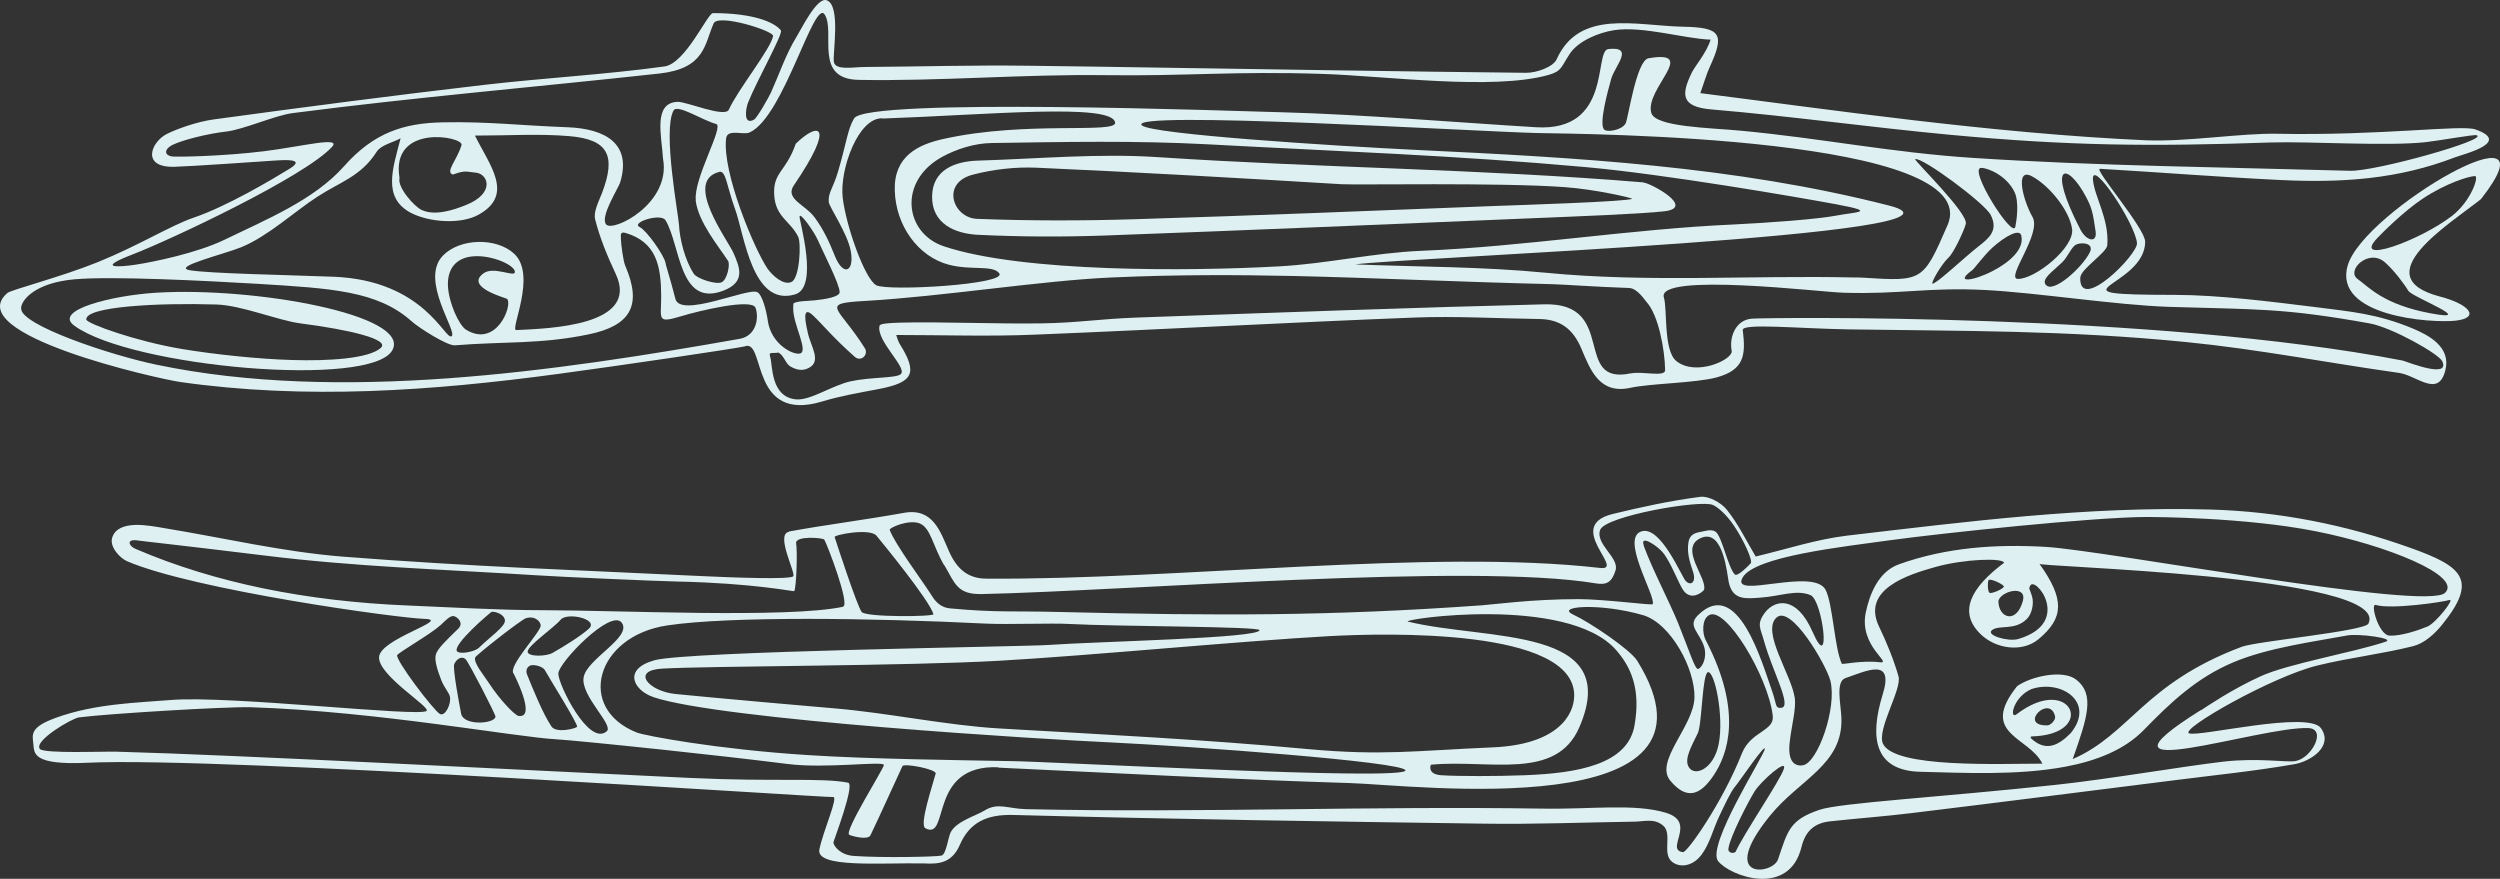 <?xml version="1.0" encoding="UTF-8"?> <svg xmlns="http://www.w3.org/2000/svg" width="458" height="161" viewBox="0 0 458 161" fill="none"><rect x="0" y="0" width="458" height="161" fill="#333333" stroke="none"/> <path d="M364.473 108.598C364.14 108.332 364.107 106.87 364.273 106.339C364.44 105.807 366.869 106.97 367.102 107.402C367.302 107.768 364.839 108.864 364.473 108.598ZM376.487 131.226C376.654 131.957 375.589 132.888 375.123 132.888C369.598 133.021 375.489 127.073 376.487 131.226ZM366.104 110.094C366.57 108.233 371.362 107.103 370.597 110.06C369.432 114.38 366.137 113.283 366.104 110.094ZM317.947 156.047C317.747 156.38 316.516 156.38 316.649 155.449C316.915 153.323 320.31 146.81 321.441 144.983C322.573 143.155 327.465 138.802 326.799 140.862C326.167 142.922 319.544 152.592 317.947 156.081V156.047ZM435.227 110.825C438.089 111.688 447.541 110.293 448.706 109.927C449.871 109.529 446.243 114.147 444.712 114.779C443.281 115.377 439.92 116.573 437.723 116.44C435.793 116.307 434.162 110.525 435.227 110.825ZM157.868 112.12C157.036 111.124 153.042 98.829 152.909 98.397C152.776 97.966 159.332 96.703 160.563 98.132C161.362 99.095 170.215 109.861 171.013 112.519C171.147 112.984 158.7 113.117 157.868 112.12ZM312.888 123.152C314.12 122.853 315.883 131.293 314.852 136.377C313.92 140.995 310.292 142.457 309.294 140.364C308.595 138.935 309.893 136.676 311.024 134.35C311.823 132.755 311.823 123.385 312.921 123.119L312.888 123.152ZM107.914 115.144C106.749 116.274 103.288 118.467 101.191 119.63C100.059 120.261 96.798 120.361 96.665 119.43C96.532 118.367 101.49 115.011 102.689 113.549C103.887 112.087 109.711 113.416 107.914 115.144ZM83.719 119.331C82.853 118.101 89.876 112.154 90.075 112.087C90.708 111.988 92.438 112.519 92.505 113.682C92.571 114.779 89.709 116.739 87.746 118.666C86.947 119.431 84.151 119.929 83.719 119.298V119.331ZM101.025 133.087C99.494 130.828 97.63 126.242 96.565 123.584C96.199 122.687 96.731 122.155 96.998 121.989C97.497 121.624 99.394 121.989 99.826 122.787C100.592 124.182 106.017 132.821 105.717 133.154C105.418 133.486 101.89 134.383 101.025 133.087ZM83.219 121.657C83.552 120.893 84.484 120.029 85.316 120.793C85.849 121.291 90.841 130.961 90.774 131.293C90.641 132.622 84.95 133.021 84.484 130.761C84.185 129.233 82.887 122.421 83.219 121.657ZM72.803 119.995C73.102 119.464 78.86 116.207 80.724 114.513C81.522 113.782 82.487 112.685 83.186 112.885C83.885 113.084 85.017 114.147 83.918 115.211C81.788 117.271 80.191 118.799 79.858 119.862C79.525 120.926 80.158 122.82 80.823 124.548C81.356 125.943 82.254 126.874 82.421 127.605C82.72 128.934 81.555 131.326 80.59 130.794C79.492 130.23 72.303 120.793 72.769 119.962L72.803 119.995ZM102.289 123.385C102.289 121.424 111.941 111.423 113.904 114.081C115.868 116.739 107.448 120.726 106.915 124.116C106.383 127.505 112.44 132.788 111.175 133.951C107.914 136.875 102.256 125.378 102.289 123.418V123.385ZM95.101 131.193C94.302 131.127 91.406 127.97 89.576 125.146C88.677 123.75 86.747 121.491 87.047 120.461C87.147 120.062 95.467 113.516 96.365 113.25C98.129 112.719 99.094 114.014 99.061 114.612C98.995 115.908 92.937 122.122 94.102 123.418C94.135 123.451 98.296 131.525 95.101 131.16V131.193ZM328.796 127.837C328.164 123.551 322.706 115.809 325.402 113.184C328.064 110.559 334.554 121.79 335.319 124.68C336.584 129.598 333.023 139.766 330.294 140.198C328.829 140.43 327.465 139.566 327.864 136.044C328.197 132.954 329.096 129.831 328.796 127.837ZM299.443 132.921C298.178 140.032 289.093 141.66 279.275 142.025C274.249 142.225 267.094 142.225 264.066 142.025C261.37 141.859 262.135 140.098 262.135 140.098C272.785 139.068 285.066 143.122 289.326 133.253C297.413 114.612 272.585 117.437 257.942 113.881C256.278 113.483 287.129 108.931 296.048 119.065C298.711 122.089 300.641 126.109 299.443 132.888V132.921ZM154.473 111.157C144.356 113.317 112.872 111.788 99.294 111.788C91.806 111.788 82.354 111.256 74.633 110.924C56.096 110.16 39.322 106.771 24.912 100.59C23.548 100.059 23.015 98.63 25.378 99.029C26.143 99.162 31.768 99.727 48.308 101.753C65.115 103.847 81.456 104.312 97.963 105.375C102.456 105.674 119.728 106.439 124.121 106.538C138.066 106.837 145.421 108.399 145.487 108.299C145.887 107.934 146.12 101.022 145.853 99.56C145.587 98.098 150.779 98.497 151.012 98.863C151.544 99.727 155.804 110.858 154.44 111.124L154.473 111.157ZM403.178 130.097C380.081 144.584 414.194 132.987 422.913 133.386C426.341 133.552 423.479 138.968 420.484 139.434C418.787 139.699 413.695 138.802 407.305 139.533C399.184 140.497 386.039 142.79 376.287 143.82C355.055 146.079 337.216 147.076 333.389 148.339C327.798 150.199 327.498 152.259 325.734 157.443C324.769 160.267 314.585 161.397 324.237 149.468C329.662 142.756 337.616 140.131 337.349 131.592C337.249 128.9 336.218 124.847 338.115 124.215C341.942 122.919 347.067 120.328 344.904 127.239C342.441 135.247 343.44 141.195 351.826 141.394C359.314 141.56 369.498 142.125 378.351 140.464C384.042 139.4 389.2 137.373 392.728 133.752C397.62 128.734 402.379 124.182 409.169 121.324C415.492 118.666 423.779 117.57 430.069 116.407C432.032 116.041 438.955 116.938 437.024 117.57C431.2 119.53 419.153 121.59 414.094 123.916C408.802 126.342 404.376 129.366 403.211 130.13L403.178 130.097ZM447.94 108.598C444.646 111.988 386.105 100.889 374.823 100.192C365.704 99.66 356.685 100.258 347.966 103.348C344.039 104.711 342.475 109.03 341.809 112.22C340.511 118.434 346.901 121.624 344.338 121.324C341.11 120.926 337.516 121.79 337.416 121.59C336.085 118.766 335.785 110.692 334.454 108.067C332.257 103.847 316.882 109.927 319.245 105.807C321.475 101.92 337.449 100.192 346.568 98.929C355.853 97.666 383.443 94.742 393.261 94.709C394.226 94.709 411.265 94.742 424.278 97.334C437.357 99.926 451.002 105.475 447.974 108.565L447.94 108.598ZM173.01 103.548C174.974 106.904 175.34 108.931 179.899 108.831C206.324 108.266 269.79 103.082 292.321 106.87C294.284 107.203 295.283 106.738 295.982 104.445C296.647 102.152 292.188 99.627 293.153 97.068C294.118 94.51 311.623 91.486 313.82 92.516C314.719 92.915 316.249 94.244 317.547 96.138C319.511 98.996 321.142 102.75 320.742 103.182C320.543 103.382 318.313 105.807 317.78 105.209C316.516 103.78 315.451 98.198 314.286 97.401C313.454 96.836 312.156 97.367 311.424 97.467C309.993 97.7 309.427 98.364 309.294 99.56C309.061 101.321 309.527 102.85 310.159 104.744C310.791 106.605 309.793 107.435 308.828 106.439C308.062 105.641 304.368 96.57 300.907 97.301C296.547 98.231 303.47 109.329 302.771 110.692C302.638 110.924 293.852 109.761 289.159 109.761C280.606 109.761 273.484 110.758 271.487 110.891C243.565 112.885 223.031 112.818 194.21 112.12C185.49 111.888 182.728 112.253 174.042 111.456C172.511 111.323 171.479 110.393 170.747 109.196C169.183 106.671 163.925 99.693 162.993 97.068C162.86 96.703 166.521 95.075 168.517 95.905C170.514 96.736 170.88 99.992 172.977 103.581L173.01 103.548ZM121.326 122.487C130.311 121.989 165.822 122.022 182.895 121.059C199.535 120.128 226.858 117.47 243.498 116.54C254.048 115.975 288.327 115.078 288.394 127.372C288.394 131.16 285.132 136.377 273.65 136.908C259.074 137.54 253.316 138.47 239.704 137.241C220.635 135.479 202.064 134.549 183.061 133.453C173.376 132.888 162.46 130.562 152.776 129.764C151.844 129.698 130.578 127.837 123.722 127.139C118.83 126.641 115.535 122.82 121.326 122.487ZM367.169 103.082C361.078 107.635 358.682 112.087 362.809 116.141C365.604 118.899 370.497 119.597 373.492 117.071C378.085 113.217 378.318 109.828 373.592 103.249C371.196 103.847 438.289 105.276 433.896 114.247C433.197 115.643 413.362 117.47 410.666 118.5C392.728 125.245 390.232 134.483 379.715 139.068C382.478 131.326 383.742 127.206 380.414 124.548C377.951 122.554 371.961 123.949 369.532 125.711C362.476 134.549 371.761 134.948 374.158 139.899C366.37 139.899 347.167 140.763 344.971 136.277C343.739 133.718 348.498 126.242 347.799 123.883C346.901 120.76 345.636 117.703 344.238 114.779C340.977 107.967 349.53 105.276 354.655 103.847C359.814 102.418 366.969 102.152 367.169 103.116V103.082ZM119.662 127.704C132.075 131.891 191.681 135.479 203.495 136.011C218.139 136.709 257.276 139.567 257.476 141.128C257.742 143.122 191.082 139.434 185.091 139.434C176.471 139.267 159.265 139.068 148.083 138.337C131.177 137.274 118.097 134.748 116.7 134.217C105.484 129.798 109.145 116.54 122.224 114.579C133.54 112.885 159.365 113.184 180.665 114.247C184.692 114.446 192.746 114.114 195.941 114.313C204.56 114.779 230.752 114.745 230.752 115.443C230.685 116.938 201.332 117.503 191.847 118.168C187.454 118.467 125.819 119.298 119.895 120.959C113.971 122.62 116.134 126.508 119.695 127.704H119.662ZM182.895 140.63C203.761 141.593 226.359 142.823 247.226 143.454C258.974 143.786 318.679 151.296 299.942 121.059C298.644 118.965 291.156 113.948 288.261 112.619C284.766 111.024 293.12 110.426 300.974 112.685C306.099 114.181 310.558 122.554 310.425 127.804C310.292 133.054 303.037 139.467 305.999 143.022C308.961 146.578 311.457 145.78 313.953 142.025C316.449 138.271 319.411 130.529 312.455 117.204C311.89 116.108 311.723 113.516 313.055 112.719C316.05 110.825 323.937 123.916 324.769 131.127C325.102 133.984 320.742 133.918 319.112 138.038C315.584 146.976 309.094 156.214 308.329 156.114C304.901 155.682 310.991 150.665 305.2 148.903C299.41 147.142 291.256 148.305 282.57 148.139C250.72 147.641 219.902 148.937 188.053 148.239C184.559 148.172 182.828 146.943 180.332 148.505C178.834 149.435 175.14 150.465 174.142 152.525C173.709 153.389 173.343 156.546 172.478 156.745C171.38 156.978 161.728 157.177 156.437 156.812C153.907 156.645 152.742 154.984 152.676 154.353C152.676 154.12 156.703 143.653 155.372 143.388C150.346 142.424 142.193 143.255 126.584 142.524C94.036 140.995 43.416 138.304 21.285 137.706C19.321 137.639 8.039 138.104 7.307 137.207C6.109 135.745 13.164 131.592 14.462 131.426C19.587 130.761 41.353 129.432 45.979 129.565C69.275 130.329 94.468 135.048 101.99 135.446C103.787 135.546 112.007 136.343 121.692 137.373C129.147 138.171 137.467 139.101 144.323 139.965C151.478 140.862 162.028 139.334 161.928 140.165C161.828 140.929 154.606 152.326 155.571 152.924C155.971 153.157 158.999 153.987 159.465 153.024C160.863 150.166 164.823 141.394 165.322 140.364C165.589 139.766 171.646 140.929 171.413 141.726C170.847 143.886 168.384 151.13 169.516 151.728C174.075 154.153 169.915 139.998 182.928 140.563L182.895 140.63ZM371.994 135.147L372.127 134.915C384.408 134.649 379.482 123.152 369.432 130.861C368.067 131.891 368.733 127.737 372.161 126.242C377.585 124.415 383.942 128.601 379.383 134.283C377.119 136.576 374.757 137.839 371.994 135.18V135.147ZM301.14 99.926C300.375 97.832 303.603 99.959 304.668 101.255C306.199 103.149 307.597 107.17 308.495 108.299C309.826 109.927 311.59 108.731 312.156 108.1C312.955 106.04 307.43 100.424 311.59 98.564C315.75 96.736 316.416 105.342 316.715 106.704C317.448 110.027 319.91 109.662 322.406 109.495C326.001 109.263 329.096 107.934 331.692 109.03C333.921 109.961 335.585 123.817 332.058 115.742C329.096 108.997 325.135 109.894 323.371 112.187C321.707 114.38 322.539 115.078 323.172 117.437C324.669 122.886 328.33 129.399 326.367 129.665C325.135 129.831 325.501 128.967 324.636 126.574C322.872 121.657 318.379 105.408 311.024 112.752C309.094 114.679 311.357 115.842 312.189 118.467C312.755 120.294 311.99 122.155 311.124 122.554C310.559 122.786 309.494 119.264 307.43 114.147C305.799 110.16 302.738 104.378 301.107 99.926H301.14ZM371.894 107.402C372.593 105.109 379.948 114.048 369.731 117.071C367.934 117.603 363.641 116.374 364.972 115.41C366.303 114.446 369.099 115.543 371.262 113.45C372.261 112.519 372.66 110.525 372.261 109.23C371.795 107.635 371.661 108.067 371.861 107.402H371.894ZM144.522 97.434C142.026 97.899 145.82 104.943 145.321 105.575C144.822 106.206 134.105 105.807 128.581 105.541C104.652 104.378 86.947 103.847 62.918 101.986C51.869 101.122 40.953 98.53 30.004 96.736C27.541 96.337 21.651 95.041 20.552 98.497C20.02 100.192 21.983 102.252 23.281 102.817C35.495 108.067 72.869 113.25 77.828 113.383C82.787 113.516 69.408 117.071 69.441 120.461C69.441 123.85 78.826 129.465 78.161 130.229C77.096 131.426 41.985 127.372 31.335 128.236C25.445 128.734 17.457 128.867 10.269 131.492C5.476 133.22 5.909 134.516 6.109 136.277C6.308 137.938 5.776 140.231 16.093 139.733C40.221 138.57 151.544 146.179 152.609 146.013C153.674 145.88 150.812 152.16 150.113 155.615C149.414 159.071 161.329 158.041 169.216 158.174C172.212 158.373 174.441 157.975 175.839 154.785C177.636 150.665 180.765 149.169 185.624 149.302C214.411 150.066 243.199 150.498 271.986 150.897C281.039 151.03 290.124 150.665 299.21 150.532C301.24 150.532 303.037 149.834 304.701 151.263C306.365 152.691 304.568 156.147 306.132 157.709C307.43 159.005 309.993 158.905 311.723 156.579C313.221 154.585 313.82 151.96 314.918 149.634C315.817 147.741 317.048 145.049 317.88 144.085C318.712 143.122 323.571 135.878 323.305 137.274C323.005 138.669 312.589 154.951 314.752 157.742C316.915 160.533 327.765 164.454 330.028 155.183C330.76 152.193 332.457 150.764 335.286 150.465C340.211 149.934 345.17 149.568 350.096 148.97C366.237 147.01 382.378 144.949 398.519 142.922C405.807 141.992 413.096 141.261 420.351 139.998C423.346 139.467 427.506 136.709 425.21 133.419C422.947 130.13 402.879 135.048 401.048 134.35C399.218 133.652 416.224 123.949 424.544 121.923C430.335 120.494 436.325 119.829 442.116 118.367C444.08 117.869 446.01 116.174 447.341 114.513C454.064 106.239 451.169 103.78 441.55 100.358C429.769 96.138 417.589 93.712 404.942 93.347C382.544 92.716 360.479 95.54 338.348 98.132C332.79 98.796 327.365 100.59 321.641 101.953C319.91 99.062 318.446 95.972 316.349 93.38C315.318 92.084 313.021 90.822 311.49 91.021C306.066 91.719 300.708 92.882 295.383 94.177C286.497 96.404 297.945 104.611 293.12 104.046C262.368 100.524 215.343 106.272 180.698 106.007C177.237 106.007 175.207 104.113 173.809 100.889C172.278 97.434 170.947 93.014 165.655 93.945C158.433 95.241 151.311 96.138 144.555 97.367L144.522 97.434Z" fill="#DEF0F1"></path> <path d="M136.581 63.396C140.235 62.399 137.411 77.49 150.567 73.567C153.956 72.537 157.478 71.939 160.966 71.274C167.378 70.044 168.175 68.349 164.82 62.997C164.488 62.432 164.322 61.767 164.189 61.369C172.827 61.369 181.265 61.668 189.704 61.302C212.827 60.371 235.95 59.075 259.073 58.178C266.714 57.879 274.388 58.344 282.03 58.444C285.817 58.51 288.176 60.239 289.704 63.862C291.332 67.717 292.993 72.304 298.707 71.041C302.362 70.243 310.634 70.177 314.455 69.147C319.605 67.751 319.837 64.992 319.272 60.471C319.106 59.175 329.239 60.172 338.409 60.338C360.003 60.671 378.309 60.471 400.535 62.665C413.592 63.961 426.515 66.487 439.505 68.316C442.761 68.781 446.681 72.936 447.977 67.884C449.107 63.562 444.921 61.402 441.997 60.172C435.485 57.48 430.867 57.114 424.09 56.25C416.316 55.286 406.349 54.023 398.475 54.023C373.824 53.99 392.993 52.727 392.993 44.284C392.993 41.791 383.459 30.855 384.721 30.922C395.984 31.586 406.814 32.451 417.877 32.983C429.04 33.514 439.306 32.85 449.738 28.828C451.432 28.196 460.203 26.069 453.492 23.709C450.934 22.811 436.382 24.872 417.146 24.506C410.602 24.374 400.601 26.002 393.193 25.703C364.854 24.44 334.854 20.019 311.498 17.061C312.296 14.801 312.661 13.504 313.226 12.274C316.016 6.192 315.286 5.028 308.309 4.895C299.571 4.696 289.339 1.638 285.186 10.845C284.555 12.274 281.465 13.371 279.538 13.338C256.814 13.105 234.089 12.707 211.398 12.374C203.657 12.241 195.916 12.142 188.209 12.042C178.242 11.909 168.275 12.208 158.308 12.274C156.415 12.274 152.993 12.973 152.76 11.311C152.528 9.649 154.089 0.94 151.431 0.043C149.637 -0.556 146.813 5.328 145.916 6.757C143.989 9.881 142.793 13.504 141.265 16.895C140.933 17.659 138.707 21.615 138.142 21.914C136.116 23.044 136.614 19.853 137.046 18.789C138.74 14.601 143.524 6.125 143.059 5.56C141.797 3.998 137.876 2.403 130.601 2.403C129.637 2.403 125.584 11.643 121.73 12.175C110.833 13.671 99.803 14.269 88.84 15.532C72.262 17.46 55.683 19.62 39.139 21.881C36.182 22.279 32.494 23.576 30.567 24.54C27.677 26.002 25.75 30.756 32.029 30.556C35.783 30.423 47.245 29.625 50.667 29.393C51.863 29.326 56.149 28.994 53.092 30.888C50.069 32.75 41.63 37.802 35.418 39.896C31.331 41.292 25.484 44.949 17.876 48.04C10.932 50.832 1.996 53.092 1.331 53.691C-7.34 61.302 29.039 69.412 32.992 69.978C56.082 73.268 79.172 71.606 102.162 68.515C113.557 66.986 135.185 63.795 136.581 63.429M313.392 7.222C312.661 9.649 310.568 12.042 309.97 13.239C307.977 17.294 307.877 19.587 313.591 20.052C328.11 21.282 342.528 23.31 357.047 24.673C379.04 26.734 393.924 26.866 415.984 26.102C423.093 25.869 437.346 26.833 444.455 26.035C447.047 25.736 453.226 24.606 453.725 24.773C456.05 25.57 435.186 31.42 430.535 31.287C408.176 30.656 383.758 30.39 361.432 28.927C346.548 27.963 333.757 25.337 318.907 23.942C313.325 23.41 303.325 23.277 302.528 20.717C301.199 16.363 311.332 9.05 301.997 10.679C299.771 11.078 298.276 21.814 297.81 22.612C297.08 23.908 294.256 24.307 293.824 23.676C292.96 22.446 294.521 16.795 295.186 14.402C295.85 12.075 299.505 8.452 294.654 8.984C291.93 9.283 295.452 24.174 281.398 23.31C267.545 22.479 249.206 20.95 235.352 20.584C226.348 20.352 158.807 17.859 156.481 21.681C155.285 23.642 155.119 26.035 153.524 31.453C152.661 34.412 151.664 35.343 151.83 37.004C151.93 37.968 155.219 42.655 155.85 45.946C156.581 49.801 154.488 50.765 152.926 46.843C151.963 44.383 150.8 41.924 149.239 39.83C147.544 37.503 143.757 36.439 145.418 33.98C153.159 22.612 149.969 22.246 145.783 26.335C143.956 31.553 141.631 31.487 141.83 35.642C142.029 39.763 144.754 40.428 146.215 43.353C146.813 44.517 146.514 50.998 144.986 51.663C143.491 52.328 141.464 50.433 140.601 49.203C138.142 45.547 132.262 31.487 133.026 25.337C133.258 23.509 136.248 24.839 137.378 24.241C143.657 21.316 149.205 -0.655 151.132 2.735C153.059 6.092 149.006 14.502 157.345 14.634C172.129 14.9 187.611 13.571 202.395 13.77C217.511 13.97 226.016 13.006 242.196 13.538C253.824 13.903 273.425 16.596 283.658 13.737C286.149 13.039 285.983 12.275 287.611 9.815C289.206 7.455 292.927 5.959 295.717 5.527C300.9 4.729 308.608 7.089 313.259 7.255L313.392 7.222ZM356.781 41.259C352.296 51.596 352.229 51.563 341.233 50.865C340.701 50.832 340.169 50.832 339.638 50.832C320.834 50.4 302.03 51.796 283.192 49.968C271.631 48.838 259.937 48.904 248.275 48.439C256.415 47.209 366.781 42.987 346.116 37.669C317.678 30.39 288.608 28.861 259.471 27.465C243.824 26.7 211.066 24.606 209.206 22.977C205.95 20.152 271.033 24.141 281.731 24.374C289.638 24.54 363.89 24.905 356.781 41.292V41.259ZM86.913 24.839C93.192 24.839 98.773 24.473 104.288 24.939C111.431 25.537 112.926 28.495 110.268 35.409C109.67 36.971 108.674 38.799 109.039 40.229C109.903 43.652 111.298 46.976 112.793 50.167C117.312 59.74 100.534 60.172 94.587 60.471C93.325 60.538 98.408 50.466 94.222 46.511C90.966 43.453 84.222 43.619 81.132 46.843C76.813 51.297 83.923 60.837 82.727 61.601C81.531 62.399 77.743 51.364 61.132 50.699C52.328 50.367 38.109 50.101 34.753 49.502C31.398 48.904 41.032 46.577 44.222 45.281C49.139 43.253 53.79 38.866 58.142 36.041C62.261 33.348 66.149 32.318 69.006 27.797C69.803 26.567 71.896 26.135 73.391 25.337C71.996 30.789 69.969 36.207 75.285 38.999C78.674 40.761 84.487 41.126 87.677 39.331C94.321 35.642 89.637 30.224 86.979 24.773L86.913 24.839ZM336.615 37.47C344.156 38.866 339.837 38.833 336.415 39.497C332.993 40.162 323.857 40.827 317.578 41.126C298.741 41.957 279.272 45.181 260.435 45.946C251.531 46.311 243.093 48.339 234.189 48.804C217.976 49.702 187.245 49.934 172.893 45.115C165.75 42.721 164.455 33.248 172.561 28.761C175.285 27.265 178.607 26.235 181.697 26.202C194.853 26.002 208.043 25.736 221.166 26.434C245.119 27.731 266.681 28.462 290.601 30.622C305.219 31.952 329.106 36.074 336.648 37.47H336.615ZM298.807 68.382C287.977 70.742 296.448 55.419 282.927 55.751C259.704 56.316 233.491 57.28 208.275 58.178C201.598 58.41 197.445 59.142 190.9 59.241C182.627 59.374 172.063 58.909 164.92 59.108C162.793 59.175 161.232 59.275 161.132 59.673C160.468 62.399 166.215 67.318 165.053 68.515C164.288 69.313 159.604 69.047 155.883 69.845C152.494 70.576 148.541 73.368 145.883 73.169C141.099 72.77 141.564 66.753 141.099 65.391C140.767 64.36 141.398 64.792 142.627 64.593C143.657 65.158 143.923 66.654 144.82 67.152C146.016 67.817 147.046 67.983 148.142 67.418C150.601 66.188 148.508 63.463 147.976 60.903C147.744 59.74 146.68 55.651 148.94 57.779C150.8 59.541 152.594 61.834 156.581 65.357C157.744 66.388 159.172 64.959 158.441 63.795C153.591 56.05 149.936 55.618 158.641 55.12C172.661 54.322 190.8 51.397 203.657 50.832C215.584 50.3 226.382 50.333 237.212 50.566C251.83 50.898 266.581 51.63 284.388 52.062C286.781 52.128 291.797 52.527 298.475 52.76C299.937 52.826 301.232 54.854 301.698 55.386C303.791 57.712 304.987 63.895 305.053 67.817C305.053 69.147 300.801 67.95 298.774 68.415L298.807 68.382ZM3.856 56.483C3.889 54.953 6.447 51.796 13.69 51.164C20.567 50.566 37.644 51.43 47.178 51.995C60.634 52.826 69.139 53.258 75.385 58.843C76.78 60.106 81.963 63.363 83.325 63.263C92.295 62.532 98.973 63.097 107.777 61.269C115.551 59.673 117.677 55.951 114.554 48.705C114.155 47.807 113.757 44.55 113.757 43.818C113.757 43.087 113.524 42.356 114.654 42.688C120.268 44.383 121.099 48.738 121.132 54.222C121.132 58.51 120.235 59.308 124.853 57.912C128.142 56.915 137.744 54.621 138.408 56.383C139.072 58.145 138.607 61.502 135.551 62.067C101.929 68.016 62.261 73.833 28.707 66.82C20.168 65.058 3.79 59.541 3.889 56.549L3.856 56.483ZM111.066 41.159C109.836 39.697 113.292 34.578 113.657 33.282C115.684 26.368 110.999 23.576 103.923 23.31C95.584 23.011 89.471 22.246 81.132 22.413C73.956 22.545 68.474 24.307 63.026 30.456C57.544 36.639 48.806 40.195 41.066 43.951C36.115 46.345 28.042 48.007 24.953 48.472C21.863 48.937 17.378 49.27 24.288 46.611C31.198 43.951 55.816 32.384 60.833 26.9C62.627 24.939 55.285 26.833 48.441 27.698C40.567 28.661 32.826 28.728 32.029 28.695C30.168 28.695 29.803 27.465 31.63 26.534C33.458 25.637 38.109 24.473 41.398 24.108C44.62 23.742 50.335 21.149 53.624 20.717C76.514 17.759 98.408 15.931 120.8 13.471C129.172 12.54 129.039 8.153 130.734 4.297C131.531 2.436 141.763 5.66 141.631 6.591C141.265 8.884 135.185 16.396 133.524 20.086C132.827 21.648 125.65 18.557 124.089 18.656C119.637 18.889 121.199 24.806 121.464 29.06C122.993 37.304 112.295 42.589 111.066 41.126V41.159ZM317.246 64.26C317.545 65.889 310.634 69.047 307.08 66.122C304.721 64.161 305.485 56.682 304.82 54.488C303.425 49.835 334.056 53.557 337.644 53.624C348.209 53.956 353.193 52.594 363.591 53.125C372.993 53.591 387.811 55.917 397.412 56.217C413.326 56.715 418.176 56.383 434.09 59.241C438.176 59.973 446.881 64.859 447.446 66.222C448.774 69.313 441.698 66.554 440.17 66.055C394.655 57.28 323.824 58.178 320.967 58.377C318.076 58.577 316.747 61.568 317.246 64.294V64.26ZM161.697 21.715C180.867 21.05 203.724 18.823 204.289 22.446C204.621 24.573 188.076 22.08 172.926 25.437C168.175 26.468 163.724 28.628 163.923 34.91C164.089 41.226 168.109 47.009 173.857 48.505C177.943 49.569 181.896 48.505 183.059 50.067C184.621 52.128 162.627 53.391 160.534 52.261C158.441 51.131 155.019 41.492 154.388 36.273C153.757 31.055 157.278 21.415 161.697 21.681V21.715ZM140.667 58.776C140.401 56.948 139.67 54.023 138.74 53.524C137.079 52.627 124.587 58.377 123.724 54.721C123.458 53.624 122.727 50.965 122.029 48.638C121.996 48.472 121.963 48.339 121.93 48.173C121.631 46.71 118.474 42.223 117.179 41.591C115.518 40.76 121.099 38.966 121.93 40.362C124.687 44.949 124.388 56.35 132.494 53.258C136.78 51.63 135.418 48.804 134.388 46.378C133.358 43.985 125.119 33.149 131.797 31.487C132.993 31.188 133.159 34.179 134.654 38.267C136.381 43.021 137.81 56.316 145.684 53.923C150.069 52.593 146.415 40.495 146.481 39.664C146.548 38.766 149.205 42.489 149.903 44.151C150.601 45.813 153.857 52.095 153.823 53.524C153.823 54.389 151.199 54.821 149.272 55.02C148.076 55.153 145.85 55.12 145.351 55.618C145.318 55.951 145.318 56.25 145.318 56.582C145.318 59.474 148.142 64.327 146.581 64.759C145.285 65.091 141.298 63.064 140.667 58.809V58.776ZM127.444 36.739C127.976 40.727 131.498 44.915 133.391 47.807C133.79 48.439 133.225 51.297 132.162 51.729C131.066 52.161 127.677 51.031 127.112 50.167C125.484 47.674 124.521 43.852 124.388 41.159C124.322 39.531 121.365 23.908 123.391 20.252C124.089 18.989 128.674 22.047 131.199 22.712C132.727 23.11 126.979 32.783 127.478 36.739H127.444ZM379.605 41.924C380.103 45.347 372.794 51.164 369.671 51.098C367.346 51.031 374.09 42.855 372.362 39.763C370.601 36.672 369.073 30.622 372.229 32.285C375.385 33.946 379.106 38.5 379.605 41.924ZM364.688 39.364C366.15 42.19 364.389 43.619 362.528 45.081C360.07 46.976 354.688 52.095 354.023 51.962C353.724 51.895 355.452 48.671 356.947 47.209C357.944 46.345 359.904 42.023 360.136 41.026C360.635 39.065 350.535 29.293 350.867 29.16C352.063 28.695 363.558 37.171 364.688 39.364ZM82.959 31.985C85.351 31.121 85.385 31.487 87.079 31.62C89.404 31.753 90.833 35.376 85.351 37.569C83.026 38.5 79.67 39.597 77.245 38.467C75.883 37.835 72.76 34.312 73.192 32.617C71.497 22.545 84.986 25.005 84.554 26.567C83.757 29.326 81.464 31.52 82.993 31.985H82.959ZM381.133 50.765C381.199 49.336 385.95 46.245 386.05 44.949C386.449 40.129 383.658 35.974 383.425 32.883C383.16 28.927 391.1 40.794 391.498 44.517C391.731 46.577 380.834 57.513 381.1 50.799L381.133 50.765ZM383.924 42.489C384.189 44.55 382.229 44.184 381.133 42.057C374.854 29.958 378.608 29.359 382.163 36.074C383.16 37.968 383.425 38.866 383.924 42.456V42.489ZM369.206 41.558C368.708 43.852 360.402 30.656 362.993 30.756C364.322 30.789 367.678 32.251 369.073 35.209C369.937 37.071 369.439 40.461 369.206 41.558ZM374.787 52.195C373.957 51.098 375.95 49.835 377.811 48.04C378.841 47.043 379.505 45.148 380.402 44.782C381.498 44.317 383.658 44.583 382.861 46.212C381.498 49.004 376.083 53.89 374.787 52.161V52.195ZM82.062 52.394C81.929 49.336 83.458 47.142 86.88 46.943C90.302 46.743 94.521 48.671 94.321 49.901C94.189 50.765 90.468 48.771 88.64 50.034C84.986 52.593 92.727 54.588 92.893 54.754C93.989 55.851 90.966 63.828 85.385 60.405C84.089 59.607 82.195 55.452 82.062 52.361V52.394ZM370.302 43.187C370.9 45.713 367.977 48.139 365.086 49.635C361.498 51.497 357.944 51.962 361.266 49.536C361.698 49.236 363.458 46.777 364.987 45.381C367.478 43.154 370.003 41.857 370.302 43.154V43.187Z" fill="#DEF0F1"></path> <path d="M430.1 48.605C427.376 57.978 445.349 59.242 449.901 58.743C454.419 58.211 452.459 55.752 446.977 54.322C433.023 50.666 449.037 40.86 454.519 36.473C469.17 17.759 432.99 38.6 430.1 48.638M453.422 32.251C454.186 32.251 452.758 36.772 449.236 39.531C443.356 44.084 430.698 48.672 435.548 43.586C436.379 42.722 440.299 38.733 443.921 36.34C448.206 33.514 452.326 32.285 453.422 32.251ZM441.229 53.292C441.894 54.422 454.087 59.042 445.349 57.413C436.578 55.785 433.954 52.56 431.894 51.098C429.768 49.569 433.92 45.414 436.944 48.073C438.605 49.536 440.565 52.162 441.229 53.325V53.292Z" fill="#DEF0F1"></path> <path d="M301.092 33.414C271.457 30.955 241.856 30.755 212.188 28.794C201.225 28.063 190.162 29.093 179.132 29.426C174.879 29.559 170.859 31.154 170.76 35.907C170.66 40.993 174.946 42.821 179.231 43.02C186.873 43.386 194.547 43.419 202.221 43.154C228.534 42.19 254.879 41.059 281.192 39.962C289.099 39.63 300.727 39.198 304.946 38.7C310.627 38.035 302.521 33.581 301.092 33.448M273.85 37.736C251.823 38.6 229.829 39.497 207.803 40.162C198.201 40.461 188.567 40.461 178.999 40.096C174.58 39.929 172.288 33.514 178.268 31.985C181.989 31.021 186.009 30.556 189.863 30.722C208.5 31.553 227.138 32.617 245.743 33.747C248.567 33.913 274.68 33.414 286.64 34.279C292.554 34.711 299.099 36.306 298.999 36.406C298.534 36.938 277.438 37.602 273.85 37.736Z" fill="#DEF0F1"></path> <path d="M13.622 59.674C24.087 67.285 68.141 71.174 71.895 64.128C75.317 57.679 46.579 52.527 28.639 53.624C20.533 54.123 9.702 56.815 13.589 59.64M15.815 58.543C15.582 56.15 28.938 55.452 39.702 55.785C44.32 55.951 50.965 58.71 55.018 59.241C64.021 60.405 71.496 62.166 69.769 63.729C67.576 65.723 60.068 66.155 53.623 65.956C47.41 65.79 39.237 64.925 33.29 63.928C25.084 62.565 15.882 59.308 15.782 58.51L15.815 58.543Z" fill="#DEF0F1"></path> </svg> 